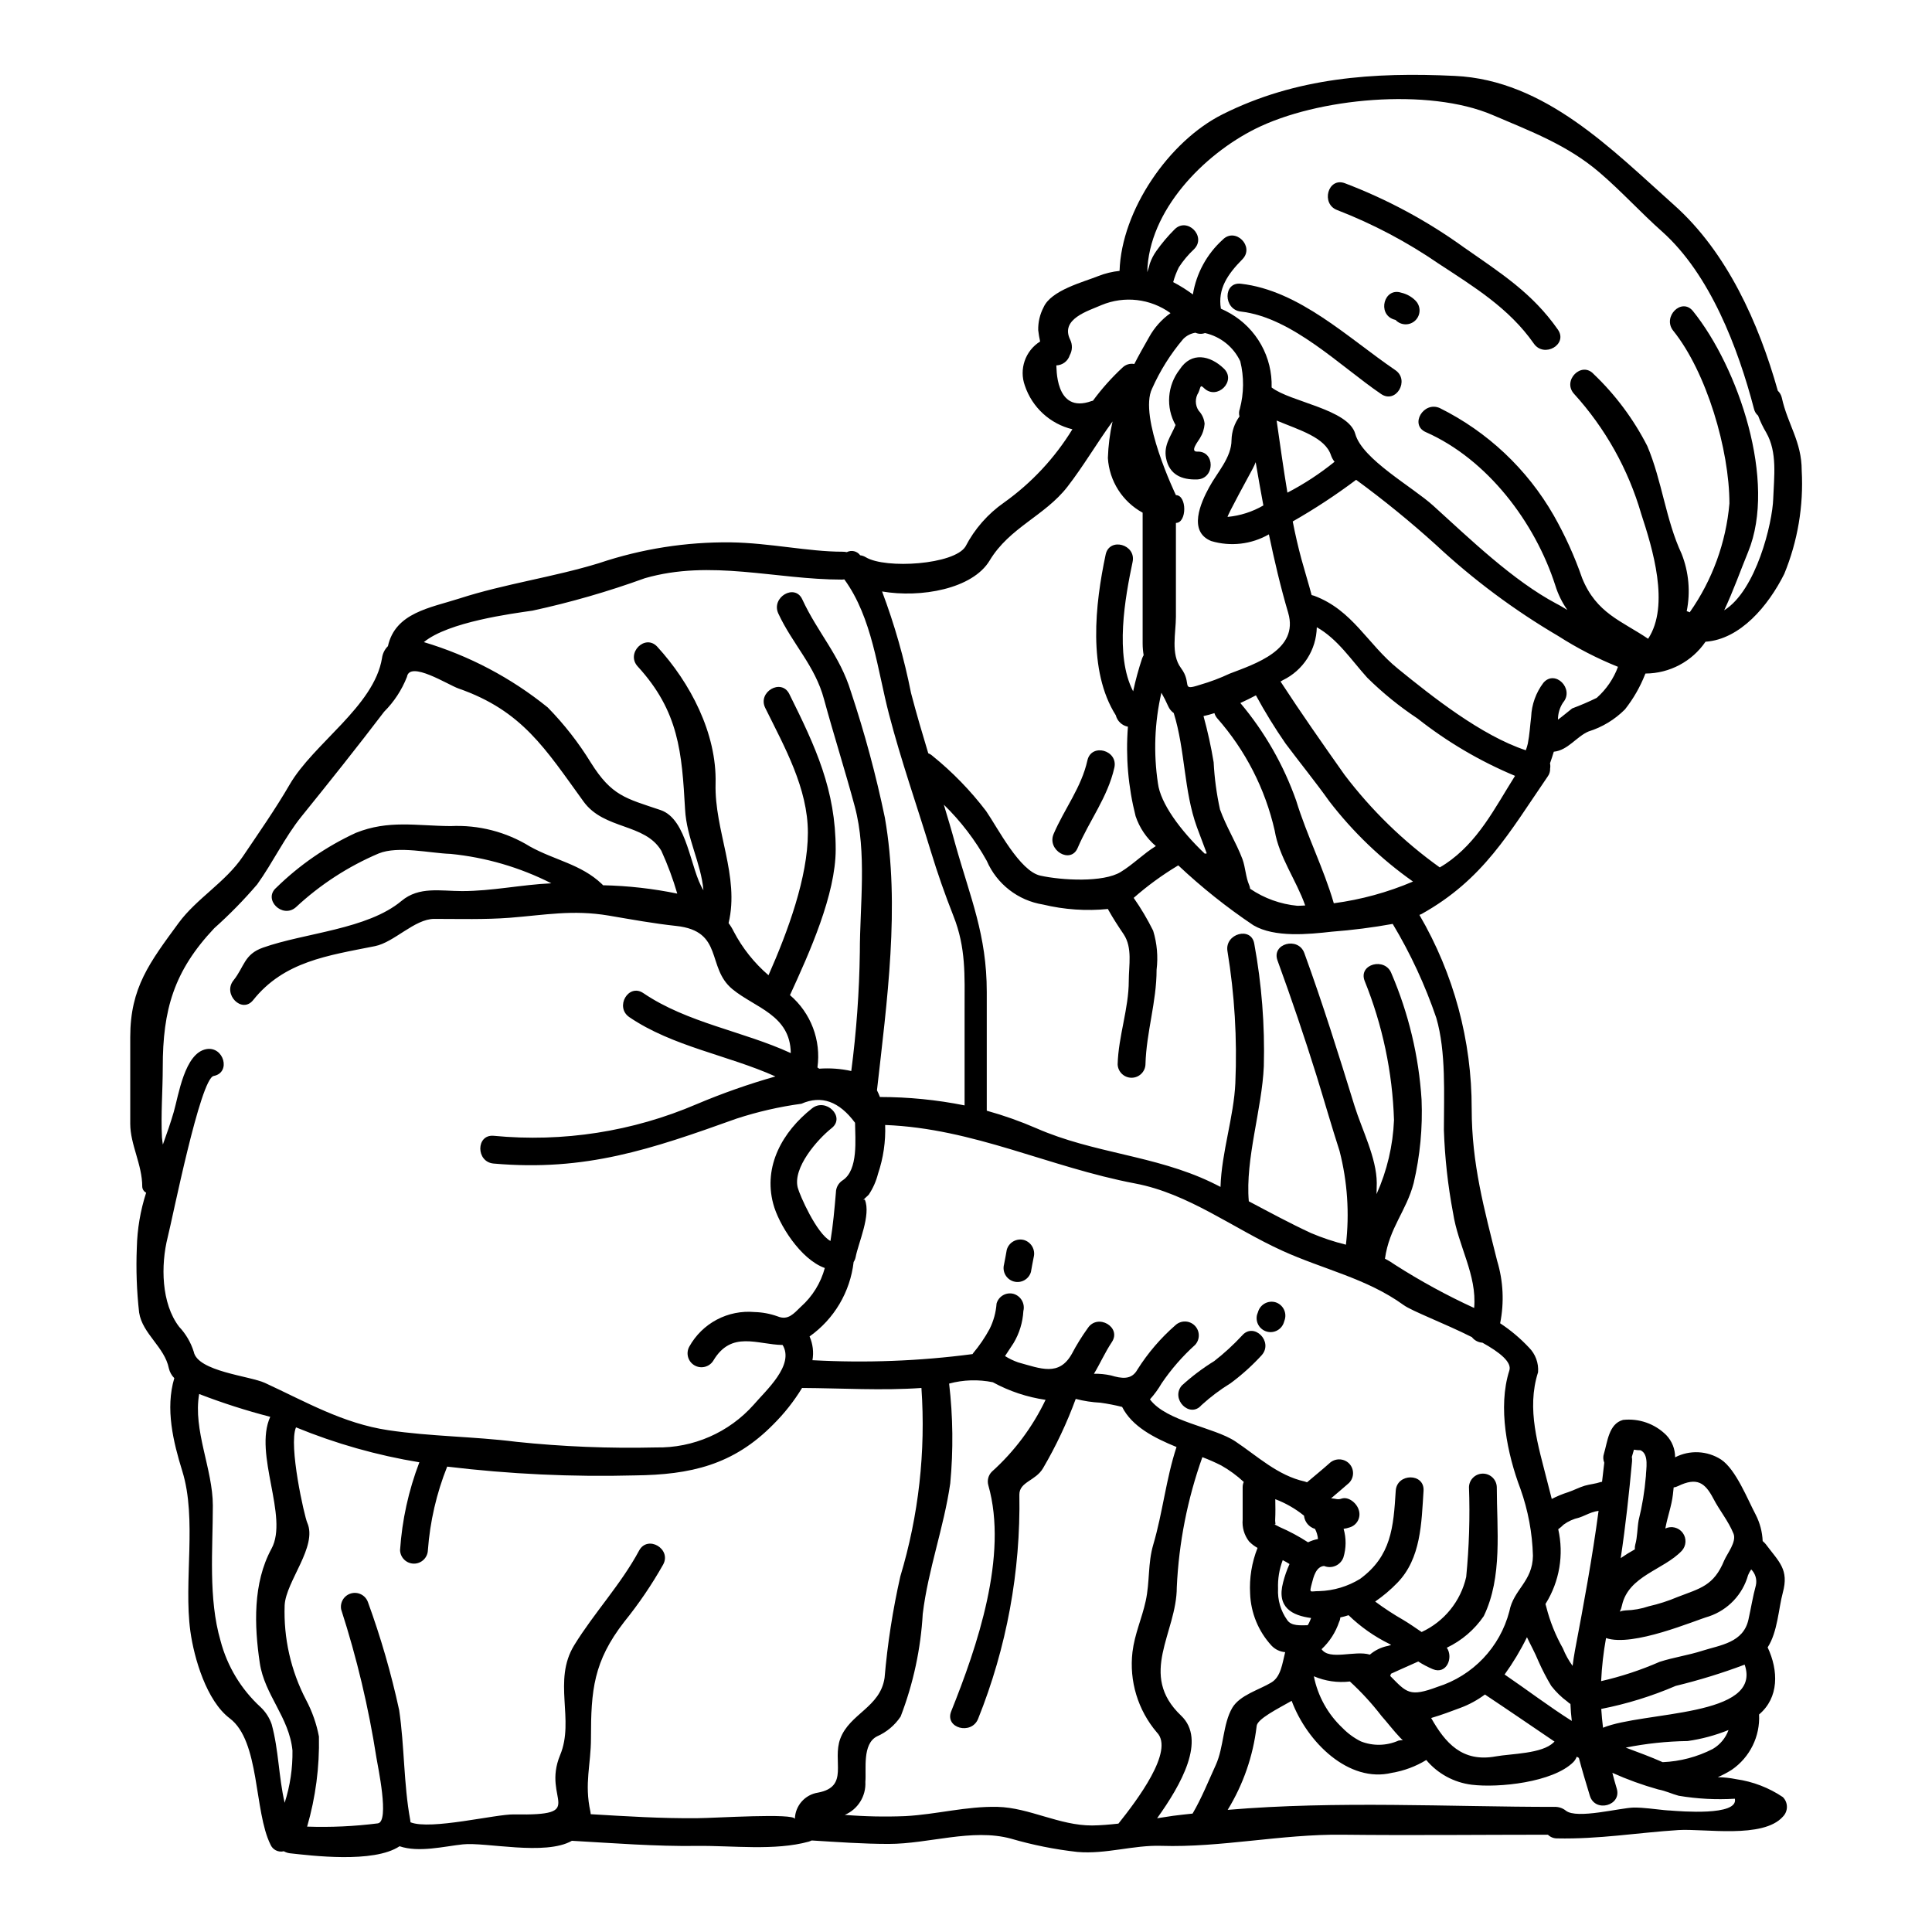 <?xml version="1.0" encoding="UTF-8"?>
<!-- Uploaded to: SVG Repo, www.svgrepo.com, Generator: SVG Repo Mixer Tools -->
<svg fill="#000000" width="800px" height="800px" version="1.1" viewBox="144 144 512 512" xmlns="http://www.w3.org/2000/svg">
 <g>
  <path d="m372.8 462c0.09-0.031 0.355-0.176 0.395-0.059 1.68 4.039-1.738 11.469-2.445 15.211-0.094 0.461-0.273 0.902-0.531 1.293-0.914 7.938-5.156 15.109-11.676 19.727 0.871 1.977 1.137 4.168 0.766 6.297 14.16 0.773 28.363 0.23 42.426-1.621l0.176-0.27c1.652-1.973 3.106-4.106 4.332-6.367 1.055-2.106 1.688-4.402 1.855-6.75 0.262-0.941 0.887-1.742 1.738-2.223 0.852-0.48 1.859-0.605 2.801-0.34 1.926 0.59 3.055 2.582 2.566 4.539-0.164 2.996-1.055 5.91-2.594 8.488-0.766 1.148-1.504 2.297-2.269 3.449 1.098 0.691 2.277 1.254 3.504 1.68 5.988 1.652 10.789 3.746 14.168-2.207h0.004c1.258-2.398 2.688-4.707 4.273-6.902 2.625-3.938 8.988-0.234 6.367 3.715-1.859 2.797-3.148 5.777-4.746 8.398v0.004c1.516-0.031 3.031 0.121 4.512 0.445 2.711 0.789 5.422 1.328 7.016-1.574 2.766-4.379 6.156-8.332 10.059-11.738 1.457-1.348 3.715-1.301 5.117 0.098 1.402 1.402 1.445 3.66 0.102 5.117-3.356 3.027-6.336 6.449-8.875 10.191-0.879 1.52-1.918 2.941-3.094 4.246 4.394 5.902 16.98 7.367 22.641 11.145 5.836 3.894 11.234 9.055 18.398 10.629 0.207 0.059 0.395 0.148 0.59 0.207 1.969-1.68 3.981-3.301 5.902-5.016 1.453-1.414 3.766-1.414 5.219 0 1.43 1.434 1.43 3.754 0 5.191-1.574 1.387-3.148 2.711-4.746 4.066 1.234 0.059 1.738 0.445 2.754 0.09 1.891-0.648 4.098 1.234 4.602 3.066 0.289 0.918 0.199 1.914-0.25 2.766-0.449 0.852-1.219 1.488-2.137 1.773-0.535 0.188-1.09 0.32-1.652 0.391 0.723 2.488 0.703 5.129-0.059 7.606-0.367 0.988-1.117 1.781-2.082 2.203-0.965 0.426-2.059 0.438-3.035 0.035-2.148 0.176-2.797 2.922-3.211 4.512-0.789 2.981-0.531 2.125 1.969 2.152 3.816-0.125 7.535-1.242 10.789-3.242 8.266-6.074 8.844-13.617 9.445-23.348 0.297-4.723 7.668-4.746 7.371 0-0.559 8.551-0.648 17.926-6.957 24.402-1.785 1.844-3.75 3.504-5.863 4.953 2.391 1.777 4.887 3.41 7.477 4.891 1.594 0.945 3.215 2.094 4.836 3.184 5.988-2.766 10.352-8.156 11.809-14.59 0.777-7.914 1.023-15.871 0.738-23.82 0.062-1.988 1.695-3.566 3.684-3.566 1.992 0 3.621 1.578 3.688 3.566 0 11.176 1.574 23.82-3.453 34.195-2.465 3.606-5.844 6.496-9.789 8.375 1.797 2.652-0.086 7.191-3.711 5.688-1.34-0.57-2.633-1.25-3.863-2.035-3.297 1.477-7.223 3.215-7.223 3.242-0.059 0.207-0.145 0.395-0.203 0.59 4.363 4.422 5.117 5.66 12.527 2.891h-0.004c9.375-2.945 16.57-10.508 19.047-20.016 1.121-5.863 6.16-7.84 6.25-14.742-0.164-6.031-1.281-12-3.301-17.688-3.508-9.258-6.074-21.648-2.949-31.398 0.707-2.211-2.566-4.832-7.137-7.367h0.004c-1.102-0.066-2.121-0.605-2.801-1.477-7.137-3.598-15.832-6.867-18.074-8.488-9.785-7.086-21.285-9.445-32.191-14.418-12.988-5.902-24.797-15.121-38.941-17.805-22.965-4.359-42.777-14.59-66.273-15.504l-0.004-0.004c0.156 4.383-0.484 8.758-1.887 12.91-0.5 1.984-1.336 3.867-2.469 5.57-0.984 0.945-1.359 1.266-1.418 1.387zm248.67-193.31v-0.004c0.523 9.371-1.059 18.738-4.629 27.422-4.215 8.43-11.645 17.32-20.859 17.957v-0.004c-3.598 5.258-9.547 8.41-15.918 8.434-0.059 0.086-0.059 0.176-0.117 0.266v-0.004c-1.309 3.32-3.094 6.43-5.305 9.23-2.699 2.711-6.019 4.723-9.672 5.863-3.148 1.328-5.484 5.012-9.199 5.363-0.297 1.031-0.648 2.035-1.004 3.066v0.004c0.102 0.453 0.109 0.926 0.031 1.383 0.035 0.762-0.195 1.516-0.648 2.125-10.262 14.957-17.012 27.27-33.434 36.438-0.176 0.09-0.395 0.148-0.559 0.234 9.105 15.594 13.891 33.332 13.855 51.387 0 14.594 3.301 26.445 6.75 40.301 1.625 5.359 1.895 11.039 0.789 16.531 2.789 1.836 5.352 3.992 7.633 6.426 1.727 1.723 2.609 4.117 2.418 6.547-3.148 9.84 0.09 19.543 2.449 28.977 0.395 1.574 0.789 3.098 1.18 4.602 1.402-0.719 2.863-1.32 4.363-1.797 1.504-0.5 2.891-1.266 4.394-1.711 1.387-0.395 2.828-0.5 4.215-0.973 0.117-0.027 0.234-0.027 0.355-0.059 0.207-1.707 0.414-3.391 0.59-5.07l-0.004-0.004c-0.312-0.75-0.348-1.586-0.09-2.359 0.945-3.125 1.27-7.93 5.043-8.961v-0.004c4.246-0.473 8.477 1.016 11.496 4.039 1.504 1.582 2.34 3.684 2.328 5.867 3.875-1.992 8.516-1.766 12.18 0.59 3.938 2.625 7.016 10.555 9.195 14.652 1.102 2.16 1.727 4.531 1.828 6.957 0.285 0.238 0.547 0.5 0.789 0.785 3.598 4.805 6.219 6.719 4.543 12.91-1.121 4.129-1.359 10.379-4.012 14.477 2.891 6.16 3.035 13.297-2.269 17.777l-0.004 0.004c0.301 5.805-2.434 11.348-7.223 14.648-1.184 0.754-2.426 1.41-3.715 1.969 1.637 0.031 3.262 0.207 4.867 0.531 4.43 0.629 8.66 2.25 12.375 4.75 1.43 1.434 1.43 3.754 0 5.188-5.246 5.902-20.781 3.125-27.656 3.543-11.02 0.707-21.02 2.445-32.191 2.211-0.902 0.008-1.773-0.344-2.418-0.977-17.246 0-36.348 0.207-54.57 0-16.008-0.176-32.164 3.453-47.91 2.949-7.426-0.234-14.648 2.269-22.199 1.621h0.004c-5.988-0.664-11.906-1.852-17.688-3.543-10.234-2.754-21.727 1.414-32.34 1.414-6.871 0-13.562-0.5-20.402-0.914-0.23 0.086-0.441 0.203-0.734 0.297-9.082 2.504-20.281 1.031-29.625 1.148-11.148 0.145-22.113-0.734-33.195-1.359-7.047 4.039-22.906 0.297-28.891 0.945-4.984 0.531-11.68 2.238-16.773 0.5-6.898 4.602-23.559 2.449-29.098 1.859h-0.008c-0.555-0.078-1.09-0.258-1.574-0.531-1.465 0.359-2.973-0.406-3.543-1.801-4.394-8.902-2.754-27.387-10.793-33.43-6.133-4.629-9.445-15.922-10.434-23.117-1.797-13.297 1.797-29.719-2.121-42.363-2.422-7.812-4.543-16.598-2.125-24.676l-0.004 0.004c-0.711-0.715-1.211-1.613-1.441-2.594-1.117-5.633-6.988-9.141-7.871-14.742h-0.004c-0.645-5.703-0.852-11.449-0.617-17.188 0.113-4.965 0.945-9.891 2.473-14.617-0.602-0.305-0.992-0.902-1.031-1.574 0-5.902-3.184-11.148-3.184-16.715v-22.957c0-13.117 5.156-19.777 12.824-30.246 4.773-6.488 12.441-10.82 17.012-17.602 4.098-6.074 8.727-12.707 12.379-19.016 6.34-10.965 22.375-20.785 24.5-33.52v0.004c0.148-1.219 0.703-2.352 1.574-3.215 1.969-8.871 11.176-10.141 18.895-12.617 12.18-3.938 24.824-5.629 37.117-9.402l-0.004-0.004c11.238-3.769 23.027-5.621 34.879-5.484 10.145 0.145 20.637 2.477 29.48 2.477 0.418-0.008 0.832 0.035 1.238 0.117 1.227-0.637 2.731-0.285 3.543 0.828 0.535 0.07 1.047 0.25 1.504 0.531 5.246 3.148 23.434 1.969 26.414-2.863 2.406-4.644 5.906-8.633 10.195-11.629 7.289-5.191 13.453-11.801 18.129-19.43-5.906-1.426-10.664-5.793-12.594-11.555-1.582-4.363 0.098-9.242 4.039-11.703-0.207-0.973-0.395-1.969-0.504-3.008-0.047-2.102 0.441-4.18 1.414-6.043 2.004-4.57 10.629-6.719 14.562-8.312h0.004c1.789-0.703 3.668-1.156 5.578-1.352 0.5-16.039 13.09-34.406 27.328-41.508 19.461-9.75 39.98-11.195 61.527-10.164 23.969 1.121 41.723 19.633 58.168 34.285 13.945 12.441 22.375 31.219 27.418 49.145v0.004c0.531 0.5 0.898 1.145 1.062 1.855 1.562 7.106 5.273 11.586 5.273 19.277zm-7.547 7.43c0.203-5.719 1.148-12.266-1.859-17.484h0.004c-0.852-1.426-1.574-2.922-2.152-4.481-0.547-0.465-0.93-1.098-1.09-1.797-4.215-16.137-11.645-35.645-24.352-46.992-5.688-5.043-10.82-10.734-16.656-15.715-8.492-7.254-18.191-10.859-28.301-15.188-16.953-7.254-46.406-4.543-62.855 3.684-13.688 6.844-28.254 21.613-28.625 37.977 0.266-0.742 0.492-1.5 0.676-2.269 0.418-1.195 1.004-2.328 1.738-3.359 1.441-2.027 3.047-3.934 4.809-5.691 3.332-3.391 8.551 1.832 5.188 5.219-1.535 1.434-2.891 3.047-4.039 4.805-0.629 1.262-1.133 2.578-1.504 3.938 1.824 0.945 3.57 2.039 5.219 3.269 0.91-5.594 3.695-10.707 7.898-14.508 3.332-3.422 8.555 1.797 5.219 5.191-3.894 3.938-6.574 7.84-5.688 13.086 0.859 0.371 1.699 0.797 2.504 1.27 3.422 1.977 6.246 4.844 8.172 8.293 1.926 3.453 2.883 7.359 2.766 11.312 4.953 3.859 20.371 5.75 22.172 12.324 1.855 6.723 15.18 14.031 20.664 19.016 9.73 8.816 21.109 19.84 32.668 25.977 0.887 0.441 1.832 1.031 2.863 1.648-1.395-1.98-2.469-4.168-3.184-6.484-5.394-16.773-18.016-33.457-34.344-40.656-4.328-1.918-0.59-8.266 3.715-6.367 12.648 6.281 23.156 16.168 30.184 28.418 3.023 5.312 5.551 10.887 7.551 16.66 3.801 9.348 10.434 11.293 17.484 16.066 5.836-8.871 1.148-24.008-1.832-33.105-3.434-11.824-9.523-22.703-17.805-31.812-3.184-3.508 2.004-8.754 5.219-5.219 5.777 5.512 10.578 11.961 14.207 19.074 3.894 9.199 4.891 19.578 9.082 28.539 1.91 4.832 2.383 10.117 1.355 15.215 0.227 0.051 0.441 0.129 0.648 0.234 0.051 0.008 0.105 0.027 0.148 0.059 5.988-8.516 9.621-18.465 10.523-28.836 0-14.211-6.074-34.844-14.891-45.785-2.949-3.656 2.211-8.902 5.219-5.215 12.027 14.914 22.316 45.16 14.621 63.855-1.945 4.723-3.894 10.262-6.336 15.449 8.488-5.262 12.793-23.129 13-29.613zm-4.598 288.01c0.34-1.523-0.125-3.117-1.238-4.219-0.324 0.473-0.602 0.977-0.824 1.504-1.434 5.129-5.305 9.223-10.348 10.938-3.773 1.062-20.137 8.199-27.301 5.75-0.684 3.773-1.117 7.586-1.297 11.414 5.32-1.215 10.508-2.926 15.504-5.113 3.746-1.207 7.609-1.738 11.352-2.949 4.746-1.504 10.82-2.125 12.18-8.227 0.676-3.031 1.148-6.07 1.973-9.098zm-40.504 37.734c10.703-4.394 42.363-2.754 37.531-16.715h-0.004c-5.973 2.25-12.078 4.129-18.277 5.633-6.34 2.727-12.953 4.773-19.723 6.102 0.109 1.672 0.266 3.32 0.469 4.973zm18.043 21.965c2.121 0.145 17.895 1.531 16.895-3.148h-0.004c-4.977 0.301-9.973 0.039-14.891-0.789-1.859-0.5-3.328-1.266-5.453-1.68h0.004c-4.144-1.16-8.195-2.629-12.121-4.391 0.355 1.359 0.707 2.711 1.148 4.129 1.418 4.57-5.719 6.488-7.106 1.969-1.117-3.656-2.094-6.926-2.918-10.051-0.207-0.117-0.395-0.207-0.562-0.328l0.004-0.004c-0.207 0.539-0.516 1.031-0.914 1.445-5.394 5.367-19.809 6.871-26.945 5.988-4.691-0.582-8.992-2.922-12.027-6.547-2.781 1.703-5.863 2.852-9.082 3.391-11.414 2.801-22.496-8.078-26.59-19.074-3.711 2.125-9.227 4.836-9.285 6.754-0.922 7.848-3.539 15.402-7.668 22.141 28.922-2.449 58.758-0.789 86.527-0.789 1.121-0.055 2.223 0.301 3.094 1 2.891 2.332 14.445-0.789 18.074-0.824 2.652 0 5.305 0.414 7.988 0.676 0.59 0.066 1.211 0.098 1.828 0.125zm14.09-66.332c0.789-1.828 3.301-4.891 2.449-7.047-1.387-3.422-3.684-6.102-5.363-9.344-2.184-4.156-4.305-5.719-9.348-3.273l-0.004-0.004c-0.359 0.188-0.75 0.309-1.148 0.355-0.059 0.68-0.145 1.328-0.203 1.891-0.355 3.066-1.418 5.777-1.969 8.812h-0.004c-0.023 0.055-0.035 0.117-0.031 0.176 1.617-0.762 3.547-0.273 4.606 1.16 1.062 1.438 0.961 3.422-0.238 4.746-4.863 5.117-14.121 6.606-15.863 14.477-0.527 2.477-1.355 1.473 0.977 1.328v-0.004c2.086-0.051 4.152-0.418 6.129-1.09 2.602-0.59 5.148-1.406 7.609-2.449 5.973-2.312 9.629-2.934 12.402-9.746zm-3.035 49.988v-0.004c1.93-1.129 3.402-2.902 4.156-5.008-3.477 1.41-7.109 2.391-10.82 2.918-5.516 0.078-11.012 0.66-16.422 1.742 3.301 1.234 6.606 2.445 9.789 3.859 4.633-0.191 9.172-1.391 13.297-3.508zm-17.746-72.227c0.027-1.859 0.914-5.867-1.418-6.926v-0.004c-0.586 0.012-1.168-0.039-1.742-0.148-0.203 0.648-0.395 1.301-0.559 1.918v-0.004c0.066 0.371 0.086 0.75 0.059 1.125-0.766 8.312-1.707 17.098-3.008 25.707v-0.004c1.207-0.84 2.457-1.621 3.746-2.328-0.031-0.426 0.008-0.855 0.117-1.27 0.559-1.918 0.531-4.453 0.887-6.426 0.949-3.82 1.59-7.715 1.914-11.641zm-12.988-206.34-0.004-0.004c2.512-2.234 4.434-5.047 5.602-8.199-5.519-2.219-10.82-4.953-15.832-8.164-11.66-6.844-22.535-14.953-32.426-24.172-6.746-6.102-13.801-11.852-21.137-17.223-5.363 4.027-10.977 7.711-16.801 11.035 0.648 3.363 1.418 6.691 2.297 9.961 0.918 3.363 1.918 6.547 2.711 9.551 0.207 0.059 0.395 0.09 0.648 0.176 10.262 3.832 14.094 12.766 22.258 19.367 8.961 7.281 22.043 17.688 33.852 21.582l0.004 0.004c0.215-0.578 0.395-1.168 0.531-1.77 0.473-2.387 0.59-4.723 0.883-7.086 0.137-3.266 1.27-6.414 3.242-9.023 3.098-3.625 8.285 1.621 5.219 5.219-0.895 1.348-1.363 2.93-1.355 4.543 0.559-0.395 1.117-0.859 1.676-1.301 0.68-0.559 1.391-1.121 2.094-1.68h0.004c2.227-0.828 4.414-1.77 6.547-2.816zm0.441 215.48-0.004-0.004c-0.59 0.082-1.172 0.219-1.734 0.414-1.152 0.395-2.242 1-3.422 1.387-1.477 0.328-2.875 0.957-4.098 1.852-0.438 0.445-0.91 0.848-1.418 1.215 1.527 6.738 0.34 13.805-3.301 19.68-0.02 0.043-0.051 0.082-0.086 0.117 0.086 0.242 0.152 0.488 0.203 0.738 0.973 3.867 2.461 7.586 4.426 11.055 0.656 1.641 1.52 3.199 2.562 4.629 0.176-1.328 0.355-2.652 0.621-4.066 2.312-12.195 4.613-24.605 6.262-37.016zm-7.086 55.66c-0.176-1.477-0.297-2.981-0.355-4.484v-0.004c-0.281-0.16-0.539-0.355-0.766-0.586-1.633-1.195-3.09-2.617-4.328-4.215-1.266-2.109-2.398-4.297-3.394-6.547-0.941-2.297-2.062-4.273-3.035-6.34-1.691 3.453-3.676 6.758-5.926 9.879 5.887 4.012 11.727 8.461 17.797 12.297zm-4.805 5.691c0.09-0.09 0.148-0.117 0.234-0.207-6.133-4.156-12.234-8.344-18.395-12.441v-0.008c-0.023 0-0.043-0.012-0.059-0.027-1.992 1.488-4.188 2.684-6.519 3.543-2.297 0.855-4.984 1.887-7.723 2.68 3.742 6.606 8.227 11.809 17.129 10.172 4.094-0.734 12.309-0.676 15.324-3.711zm-28.734-232.76c8.727-5.836 13.086-14.801 18.5-23.375l-0.004-0.004c-9.27-3.871-17.969-8.988-25.855-15.211-4.769-3.16-9.223-6.773-13.297-10.793-4.273-4.723-7.84-10.258-13.383-13.383h0.004c-0.059 2.941-0.93 5.809-2.516 8.285-1.59 2.477-3.832 4.465-6.481 5.746-0.176 0.09-0.414 0.234-0.617 0.355 5.484 8.402 11.117 16.449 16.953 24.707 7.133 9.41 15.645 17.691 25.25 24.559 0.457-0.297 0.988-0.559 1.43-0.887zm7.664 117.63c0.789-8.758-4.273-16.453-5.602-25.266l-0.004-0.004c-1.363-7.227-2.168-14.551-2.414-21.902 0-9.316 0.617-20.727-2.008-29.688v-0.004c-2.961-8.688-6.832-17.039-11.555-24.91-5.344 0.965-10.73 1.652-16.141 2.062-6.047 0.68-15.152 1.621-20.785-1.707-7.059-4.734-13.711-10.039-19.898-15.863-0.059 0.055-0.129 0.098-0.207 0.117-4.117 2.481-8.004 5.32-11.613 8.492 1.938 2.762 3.66 5.672 5.16 8.699 1.027 3.344 1.336 6.871 0.91 10.348 0 8.551-2.711 16.508-2.949 25.059l0.004-0.004c-0.066 1.988-1.699 3.566-3.688 3.566-1.988 0-3.621-1.578-3.688-3.566 0.207-7.457 2.949-14.77 2.949-22.109 0-4.129 1.031-8.758-1.355-12.352-1.445-2.125-2.801-4.219-4.039-6.426-0.059-0.09-0.059-0.176-0.117-0.27-5.766 0.574-11.586 0.176-17.219-1.18-6.617-1.062-12.238-5.43-14.902-11.578-3.051-5.488-6.883-10.504-11.379-14.887 1.031 3.418 2.066 6.867 3.008 10.348 4.043 14.445 8.371 24.133 8.371 39.297v31.457c4.488 1.246 8.879 2.801 13.152 4.656 15.211 6.664 31.309 7.137 46.316 14.301 0.855 0.395 1.648 0.828 2.477 1.238 0.266-9.141 3.543-18.605 3.938-27.594h-0.004c0.5-11.672-0.199-23.367-2.094-34.895-0.762-4.629 6.34-6.633 7.109-1.945 1.965 10.691 2.816 21.562 2.531 32.43-0.473 11.348-4.957 24.617-3.981 35.816 5.422 2.863 10.848 5.809 16.449 8.402l0.004 0.004c3.004 1.277 6.109 2.312 9.285 3.094 0.969-8.309 0.398-16.723-1.684-24.82-2.148-6.664-4.066-13.383-6.129-20.051-3.184-10.199-6.664-20.43-10.32-30.453-1.648-4.481 5.484-6.394 7.106-1.969 4.863 13.355 9.113 26.918 13.297 40.477 1.949 6.297 5.867 13.801 5.902 20.469 0 1.004-0.027 1.969-0.059 2.949 2.781-6.191 4.352-12.855 4.629-19.633-0.402-12.664-3.039-25.152-7.789-36.898-1.711-4.453 5.422-6.34 7.106-1.969 4.551 10.617 7.254 21.93 7.988 33.457 0.309 7.43-0.395 14.867-2.094 22.109-1.945 7.457-6.453 11.809-7.609 20.051h0.004c0.934 0.469 1.832 1.012 2.684 1.621 6.703 4.289 13.695 8.105 20.93 11.422zm-18.895 114.54v-0.004c-0.242-0.191-0.469-0.398-0.68-0.621-1.797-1.887-3.332-3.938-5.043-5.863l0.004-0.004c-2.508-3.25-5.289-6.277-8.312-9.051-3.254 0.383-6.547-0.098-9.555-1.387 1.047 5.25 3.707 10.043 7.606 13.711 1.402 1.441 3.039 2.637 4.836 3.539 3.223 1.281 6.824 1.207 9.996-0.203 0.371-0.078 0.75-0.117 1.133-0.121zm-4.098-24.941c0.324-0.086 0.676-0.176 1-0.297-0.145-0.059-0.293-0.176-0.469-0.266v-0.004c-3.984-1.953-7.633-4.519-10.82-7.606-0.715 0.238-1.445 0.434-2.184 0.59-0.027 0.418-0.137 0.828-0.324 1.207-0.93 2.75-2.523 5.227-4.644 7.207 2.121 3.066 8.816 0.234 12.797 1.445 1.328-1.133 2.918-1.918 4.629-2.285zm-14.168-196.84-0.004-0.008c7.215-0.961 14.266-2.894 20.961-5.75-8.414-5.93-15.887-13.094-22.168-21.254-3.715-5.219-7.781-10.203-11.613-15.332-2.844-4.109-5.461-8.371-7.848-12.762-1.297 0.676-2.68 1.387-4.125 2.035 6.453 7.668 11.465 16.434 14.801 25.883 2.828 9.227 7.281 17.953 9.965 27.18zm0.176-116.98v-0.008c-0.41-0.512-0.73-1.09-0.945-1.707-1.531-4.777-8.34-6.691-14.414-9.23 0.914 6.34 1.797 12.738 2.859 19.105 4.422-2.297 8.602-5.031 12.473-8.168zm-4.402 285.46c-0.078-0.941-0.348-1.852-0.785-2.688-1.598-0.461-2.754-1.852-2.918-3.504-2.289-1.852-4.856-3.324-7.609-4.367 0.031 1.797 0.059 3.598-0.027 5.394-0.059 0.945 0.395 1.574-0.445 1.18 0.531 0.23 1.035 0.5 1.574 0.789 2.637 1.141 5.172 2.5 7.578 4.066 0.836-0.406 1.723-0.699 2.633-0.871zm-2.797 22.848c0.176 0 0.59-0.918 0.973-1.918-4.953-0.648-9.199-2.754-7.426-9.406h-0.004c0.426-1.68 1-3.316 1.711-4.894-0.578-0.379-1.18-0.723-1.801-1.031-0.914 2.41-1.336 4.973-1.238 7.547-0.156 2.965 0.695 5.894 2.418 8.312 1.102 1.68 3.602 1.391 5.375 1.391zm-2.652-190.66c0.676 0 1.355-0.059 2.062-0.086-2.332-6.664-6.926-12.828-8.078-19.812v-0.004c-2.504-11.07-7.758-21.328-15.273-29.836-0.324-0.387-0.566-0.84-0.707-1.324-0.949 0.312-1.914 0.574-2.891 0.785 1.109 4.031 2.008 8.113 2.688 12.234 0.215 4.207 0.777 8.387 1.68 12.5 1.648 4.602 4.273 8.727 5.957 13.18 0.789 2.18 0.855 4.746 1.766 6.84 0.141 0.316 0.23 0.656 0.262 1.004 3.734 2.543 8.047 4.094 12.543 4.519zm-17.949-61.527c6.754-2.594 18.371-6.297 15.508-16.094-2.035-6.898-3.656-13.859-5.117-20.812v-0.004c-4.641 2.664-10.172 3.305-15.301 1.77-6.164-2.535-2.801-10.086-0.531-14.242 2.121-3.938 5.926-7.871 5.926-12.527h0.004c0.047-2.25 0.781-4.43 2.106-6.246-0.188-0.66-0.156-1.363 0.09-2.004 1.098-4.129 1.141-8.469 0.117-12.621-1.793-3.801-5.246-6.559-9.348-7.477-0.824 0.305-1.734 0.273-2.535-0.09-1.234 0.195-2.371 0.785-3.242 1.68-3.348 3.953-6.117 8.359-8.223 13.09-3.715 7.477 6.297 28.273 6.297 28.273 2.949 0 2.949 7.367 0 7.367v24.824c0 4.328-1.418 9.934 1.328 13.617 3.148 4.188-0.297 6.191 5.07 4.453 2.691-0.777 5.316-1.766 7.852-2.957zm11.02 267.37c2.562-1.504 2.918-5.043 3.684-8.051-1.367-0.105-2.648-0.715-3.598-1.711-3.481-3.773-5.5-8.668-5.691-13.797-0.234-4.137 0.438-8.27 1.969-12.117-0.84-0.461-1.602-1.047-2.266-1.738-1.266-1.648-1.867-3.711-1.68-5.777v-8.609c0-0.469 0.098-0.934 0.293-1.359-1.809-1.68-3.805-3.144-5.953-4.359-1.633-0.828-3.305-1.566-5.016-2.211-3.957 11.086-6.242 22.703-6.781 34.461 0 12.176-10.375 23.113 1.152 34.051 6.719 6.394 0.027 18.277-6.367 27.184 1.445-0.234 2.891-0.445 4.242-0.648 1.711-0.234 3.453-0.395 5.16-0.59 2.391-4.066 4.273-8.785 6.164-12.91 2.121-4.688 1.855-10.852 4.359-15.125 2.019-3.391 7.18-4.777 10.336-6.695zm-2.094-311.94c-0.707-3.801-1.387-7.637-2.035-11.465v-0.004c-0.227 0.574-0.48 1.133-0.766 1.676-0.617 1.18-7.016 12.828-6.664 12.828 3.34-0.316 6.57-1.352 9.473-3.039zm-15 92.215c-0.883-2.332-1.766-4.656-2.621-6.988-3.481-9.582-3.066-20.371-6.133-30.215-0.652-0.461-1.16-1.098-1.477-1.832-0.531-1.211-1.133-2.394-1.797-3.543-1.809 7.879-2.117 16.023-0.914 24.012 0.676 5.277 5.867 12.41 12.41 18.633 0.176-0.035 0.352-0.059 0.531-0.066zm-23.406 257.11c4.836-6.074 14.957-19.367 10.172-24.176-5.016-5.891-7.352-13.602-6.457-21.281 0.59-4.863 2.477-8.816 3.508-13.531 1.121-5.117 0.531-9.938 2.008-14.957 2.504-8.488 3.391-17.48 6.16-25.855-5.984-2.445-11.809-5.453-14.418-10.629-1.895-0.473-3.812-0.844-5.746-1.117-2.211-0.109-4.406-0.445-6.547-1.004-2.336 6.367-5.231 12.512-8.66 18.363-1.969 3.363-6.277 3.598-6.277 6.992 0.355 20.344-3.363 40.551-10.938 59.434-1.77 4.359-8.875 2.477-7.137-1.969 6.867-17.125 15.18-41.273 9.84-59.965-0.344-1.273 0.012-2.629 0.941-3.566 5.949-5.352 10.789-11.82 14.238-19.043-4.894-0.707-9.629-2.285-13.973-4.66-3.836-0.785-7.805-0.664-11.586 0.355 1.027 8.781 1.129 17.645 0.297 26.445-1.68 11.676-5.863 22.828-7.281 34.523h-0.004c-0.527 9.34-2.508 18.539-5.863 27.27-1.539 2.309-3.707 4.129-6.25 5.246-3.981 2.004-2.801 8.758-3.098 12.059 0.203 3.773-1.973 7.273-5.453 8.754 5.328 0.434 10.672 0.543 16.008 0.328 8.34-0.445 16.184-2.656 24.523-2.449 8.34 0.207 16.336 4.953 25 4.926 2.219-0.023 4.602-0.227 6.992-0.492zm8.137-393.96c1.391-2.508 3.324-4.676 5.664-6.336-5.32-3.848-12.254-4.652-18.312-2.121-3.449 1.531-11.02 3.652-8.266 9.195v-0.004c0.625 1.297 0.582 2.816-0.117 4.07-0.488 1.574-1.922 2.664-3.566 2.715 0.117 0-0.562 13.059 9.344 9.445 0.113-0.043 0.234-0.074 0.355-0.086 2.332-3.168 4.957-6.109 7.84-8.785 0.824-0.805 1.992-1.16 3.125-0.945 1.191-2.312 2.519-4.672 3.934-7.148zm-1.855 85.145c0.113-0.285 0.242-0.562 0.395-0.828-0.172-1.023-0.262-2.059-0.266-3.098v-34.668c-5.356-2.922-8.832-8.387-9.211-14.477 0.105-3.266 0.52-6.512 1.238-9.699-4.125 5.66-7.695 11.809-11.969 17.32-6.012 7.731-15.332 10.75-20.605 19.539-4.512 7.519-18.219 9.961-28.508 8.195v-0.004c3.293 8.746 5.859 17.746 7.676 26.914 1.414 5.43 2.977 10.703 4.57 15.98 0.426 0.16 0.812 0.402 1.148 0.707 5.293 4.281 10.047 9.18 14.172 14.59 3.098 4.484 8.902 15.953 14.418 17.129 5.66 1.238 16.629 1.859 21.254-0.973 3.332-2.035 6.047-4.863 9.316-6.867-2.477-2.106-4.328-4.848-5.363-7.93-1.969-7.738-2.656-15.746-2.035-23.703-1.57-0.305-2.82-1.488-3.215-3.035-7.477-11.809-5.484-29.453-2.684-42.602 1.004-4.656 8.141-2.68 7.137 1.969-1.969 9.344-4.805 24.734 0.145 34.285 0.637-2.957 1.434-5.879 2.387-8.746zm-47.055 118.47v-25.609c0-8.785 0.395-16.137-2.949-24.559-2.328-5.922-4.156-11.145-6.016-17.215-3.711-12.203-7.84-23.879-11.051-36.211-3.098-11.809-4.426-25.586-11.852-35.789v-0.004c-0.184 0.035-0.375 0.055-0.562 0.059-17.688 0-34.816-5.43-52.348-0.355v0.004c-9.703 3.519-19.633 6.387-29.719 8.574-5.422 0.789-22.316 2.981-28.801 8.344h0.004c11.969 3.574 23.125 9.457 32.836 17.32 4.34 4.434 8.168 9.336 11.414 14.621 5.543 8.844 9.23 9.445 18.457 12.559 7.195 2.418 7.84 15.711 11.379 21.254-0.648-7.281-4.453-13.797-4.863-21.402-0.855-15.121-1.621-25.977-12.559-37.91-3.211-3.508 1.969-8.727 5.191-5.219 8.695 9.492 15.801 22.934 15.449 36.262-0.328 12.527 6.422 24.496 3.449 36.973h-0.004c0.52 0.691 0.973 1.43 1.352 2.207 2.312 4.422 5.445 8.363 9.23 11.613 5.117-11.582 10.434-25.977 10.434-37.762s-6.16-22.672-11.289-33.062c-2.125-4.215 4.242-7.957 6.363-3.715 6.992 14.062 12.297 25.441 12.297 41.188 0 11.941-6.926 27.328-12.117 38.621 5.543 4.727 8.285 11.957 7.281 19.172 0.164 0.098 0.324 0.207 0.473 0.324 2.848-0.207 5.707 0 8.492 0.617 1.363-10.441 2.125-20.953 2.269-31.484 0-12.438 1.918-26.441-1.328-38.574-2.566-9.551-5.574-18.957-8.168-28.48-2.363-8.871-8.371-14.621-12.117-22.727-1.945-4.273 4.394-8.023 6.367-3.715 4.07 8.812 9.992 14.918 12.883 24.469h0.004c3.641 10.938 6.644 22.082 8.992 33.371 4.098 23.379 0.531 48.883-2.094 72.262v-0.004c0.297 0.574 0.559 1.164 0.785 1.77 7.535 0 15.047 0.742 22.434 2.223zm-17.039 124.86c4.875-16.18 6.769-33.109 5.602-49.965-10.406 0.734-21.168 0.059-31.633 0-2.141 3.508-4.691 6.742-7.606 9.641-10.629 10.82-21.996 13.355-36.645 13.531-16.633 0.441-33.277-0.336-49.797-2.328-2.828 7.078-4.551 14.543-5.113 22.141-0.066 1.988-1.699 3.57-3.688 3.57-1.988 0-3.621-1.582-3.688-3.57 0.531-7.973 2.258-15.824 5.117-23.289-11.211-1.836-22.18-4.941-32.691-9.258-2.035 4.746 2.238 23.617 2.977 25.266 2.801 6.277-5.629 15.504-5.984 21.844-0.32 8.734 1.641 17.402 5.688 25.148 1.609 3.035 2.754 6.297 3.394 9.672 0.176 8.07-0.879 16.125-3.125 23.879 6.25 0.215 12.512-0.07 18.719-0.859 3.215-0.395-0.059-15.418-0.355-17.395v0.004c-2.074-13.324-5.199-26.465-9.344-39.297-0.367-1.891 0.781-3.742 2.633-4.258 1.855-0.516 3.793 0.48 4.453 2.289 3.41 9.352 6.18 18.926 8.285 28.652 1.414 9.551 1.18 19.605 2.918 29.039l-0.004 0.004c0.047 0.223 0.074 0.449 0.094 0.676 5.363 2.125 22.555-2.18 27.414-2.09 20.02 0.355 7.254-3.746 12.238-15.742 3.894-9.344-2.062-19.68 3.742-29.125 5.336-8.66 12.352-16.066 17.188-25.062 2.269-4.184 8.637-0.441 6.367 3.715-3.012 5.336-6.465 10.414-10.32 15.18-8.137 10.496-8.812 18.105-8.812 30.867 0 6.992-1.797 11.941-0.148 19.43v-0.004c0.043 0.227 0.074 0.453 0.09 0.684 9.375 0.559 18.688 1.148 28.152 1.059 4.953-0.027 25.883-1.414 25.941 0.207h0.004c0.078-3.508 2.664-6.453 6.133-6.984 8.371-1.574 3.684-8.375 5.902-14.301 2.508-6.664 10.555-8.266 11.734-16.098 0.777-9.039 2.168-18.016 4.168-26.863zm-15.262-105c4.188-2.754 3.301-10.938 3.273-15.242-4.215-5.691-8.934-7.371-14.215-5.043h0.004c-5.836 0.793-11.586 2.109-17.184 3.938-22.742 8.152-39.969 14.047-64.375 11.914-4.723-0.395-4.723-7.773 0-7.359 18.355 1.77 36.859-1.113 53.805-8.387 6.797-2.871 13.766-5.324 20.863-7.34-12.527-5.629-27.27-7.926-38.707-15.711-3.938-2.68-0.234-9.055 3.711-6.367 11.648 7.902 26.477 10.086 39.066 15.891-0.117-10.141-9.492-11.996-15.508-16.98-6.898-5.719-2.18-15.352-14.828-16.715-6.047-0.648-11.969-1.738-17.957-2.754-9.52-1.594-16.805-0.148-26.18 0.586-6.633 0.504-13.328 0.297-20.02 0.297-5.188 0-10.629 6.223-15.711 7.223-12.527 2.508-24.09 4.043-32.273 14.301-2.977 3.715-8.137-1.574-5.219-5.219s2.801-6.926 7.844-8.695c11.117-3.938 27.656-4.805 36.703-12.383 4.656-3.894 10.348-2.594 16.039-2.594 7.984 0 15.773-1.711 23.645-2.062v-0.008c-8.336-4.227-17.387-6.867-26.688-7.789-5.488-0.176-13.859-2.211-19.047-0.117-8.098 3.438-15.527 8.266-21.961 14.266-3.566 3.098-8.785-2.09-5.188-5.188 6.141-6.012 13.27-10.93 21.078-14.531 8.66-3.481 16.008-1.859 25.121-1.797h-0.004c7.406-0.363 14.742 1.527 21.051 5.422 6.602 3.656 13.473 4.656 19.016 9.902v0.004c0.121 0.102 0.23 0.219 0.32 0.352 6.617 0.137 13.203 0.879 19.684 2.211-1.133-3.879-2.539-7.672-4.219-11.352-4.359-7.34-15.152-5.512-20.605-13.027-10.172-14.031-16.242-24.09-33.168-29.984-2.711-0.941-12.91-7.477-13.645-3.066-1.359 3.461-3.418 6.602-6.047 9.23-7.086 9.316-14.594 18.719-21.934 27.801-4.394 5.457-7.578 12.203-11.703 17.953-3.527 4.121-7.328 8.004-11.379 11.617-10.734 11.379-13.648 21.648-13.648 36.82 0 6.074-0.531 12.594-0.207 18.66 0.059 0.648 0.148 1.266 0.234 1.859 1.062-2.922 2.066-5.809 2.891-8.66 1.266-4.363 2.863-15.566 8.609-16.629 4.66-0.855 6.637 6.223 1.969 7.106-3.543 0.648-10.965 38.004-12.176 42.691-1.891 7.477-1.711 17.602 3.008 23.762h-0.004c1.781 1.887 3.113 4.152 3.887 6.629 1.035 5.25 14.832 6.398 18.871 8.266 10.852 5.012 20.668 10.73 32.668 12.527 11.293 1.68 22.555 1.648 33.852 3.066v0.004c12.328 1.293 24.723 1.797 37.117 1.504 9.867 0.188 19.32-3.949 25.883-11.32 3.215-3.773 10.879-10.496 7.668-15.836-6.691-0.086-13.562-3.938-18.371 4.16-1.055 1.695-3.266 2.242-4.988 1.238-1.727-1.008-2.336-3.203-1.379-4.953 1.688-3.043 4.219-5.531 7.297-7.16 3.074-1.625 6.555-2.324 10.02-2.012 2.086 0.055 4.144 0.445 6.106 1.152 2.754 1.117 4.215-0.68 6.16-2.566 3.066-2.727 5.269-6.293 6.336-10.258-6.453-2.297-12.266-11.645-13.676-17.039-2.652-9.965 2.449-19.074 10.289-25.266 3.684-2.918 8.93 2.269 5.219 5.219-3.805 3.008-10.406 10.551-8.992 15.832 0.504 1.918 4.957 12.113 8.66 14.09 0.707-4.359 1.059-8.398 1.445-12.883h-0.004c0.027-1.301 0.703-2.5 1.797-3.199zm-147.88 164.95c1.438-4.477 2.137-9.156 2.062-13.855-0.883-8.816-7.398-14.711-8.66-23.172-1.473-9.879-1.859-21.168 3.098-30.281 4.629-8.488-4.805-25.09-0.328-34.965l0.004 0.004c-6.391-1.648-12.68-3.668-18.84-6.043-1.68 9.582 3.625 19.898 3.625 29.566 0 11.613-1.234 24.59 2.035 35.816v0.004c1.777 6.766 5.465 12.875 10.629 17.598 1.32 1.25 2.32 2.793 2.918 4.512 1.883 6.871 1.852 13.949 3.445 20.816z"/>
  <path d="m556.85 231.34c2.754 3.938-3.656 7.609-6.367 3.715-6.574-9.402-15.859-15.035-25.293-21.227-8.355-5.734-17.344-10.484-26.793-14.148-4.422-1.621-2.504-8.758 1.969-7.137 11.211 4.254 21.816 9.965 31.543 16.984 9.645 6.75 18.102 12.027 24.941 21.812z"/>
  <path d="m519.18 223.73c1.383 1.449 1.352 3.738-0.066 5.152-1.422 1.41-3.711 1.43-5.152 0.035-0.039-0.031-0.07-0.07-0.09-0.117-0.172-0.059-0.324-0.086-0.5-0.145-4.481-1.477-2.562-8.582 1.969-7.086 1.465 0.332 2.801 1.082 3.84 2.16z"/>
  <path d="m513.75 242.07c3.938 2.652 0.23 9.02-3.715 6.367-10.879-7.398-23.617-20.312-37.207-21.875-4.656-0.531-4.723-7.898 0-7.371 15.543 1.77 28.512 14.449 40.922 22.879z"/>
  <path d="m481.94 489.09c1.953 0.559 3.098 2.582 2.562 4.543-0.094 0.238-0.172 0.484-0.234 0.734-0.57 1.938-2.59 3.059-4.535 2.523-1.945-0.539-3.102-2.535-2.598-4.492 0.086-0.234 0.176-0.5 0.266-0.734h-0.004c0.57-1.945 2.582-3.086 4.543-2.574z"/>
  <path d="m473.18 497.91c3.125-3.598 8.312 1.621 5.219 5.188-2.508 2.746-5.277 5.242-8.266 7.461-2.75 1.691-5.336 3.633-7.727 5.809-3.094 3.625-8.266-1.621-5.215-5.191 2.656-2.422 5.531-4.59 8.59-6.477 2.644-2.059 5.121-4.332 7.398-6.789z"/>
  <path d="m468.32 241.66c3.453 3.301-1.766 8.488-5.215 5.219-1.121-1.094-0.859-0.297-1.504 1.148-0.941 1.473-0.918 3.363 0.059 4.809 0.898 0.949 1.453 2.172 1.574 3.473-0.098 1.352-0.523 2.656-1.238 3.809-0.395 0.734-2.797 3.625-0.703 3.566 4.746-0.203 4.723 7.164 0 7.371-4.156 0.145-7.398-1.27-8.266-5.606-0.703-3.543 1.328-5.902 2.508-8.812h-0.004c-2.629-4.676-2.199-10.473 1.09-14.711 3.121-4.809 8.074-3.746 11.699-0.266z"/>
  <path d="m432.18 345.49c1.062-4.629 8.168-2.684 7.137 1.945-1.766 7.844-6.633 14.035-9.73 21.285-1.859 4.363-8.195 0.59-6.367-3.715 2.859-6.66 7.371-12.32 8.961-19.516z"/>
  <path d="m415.35 472.61c1.945 0.574 3.09 2.578 2.594 4.543-0.27 1.328-0.504 2.621-0.738 3.938-0.57 1.934-2.586 3.055-4.535 2.519-1.945-0.539-3.102-2.535-2.598-4.488 0.266-1.301 0.5-2.625 0.734-3.938h0.004c0.562-1.949 2.578-3.09 4.539-2.574z"/>
 </g>
</svg>